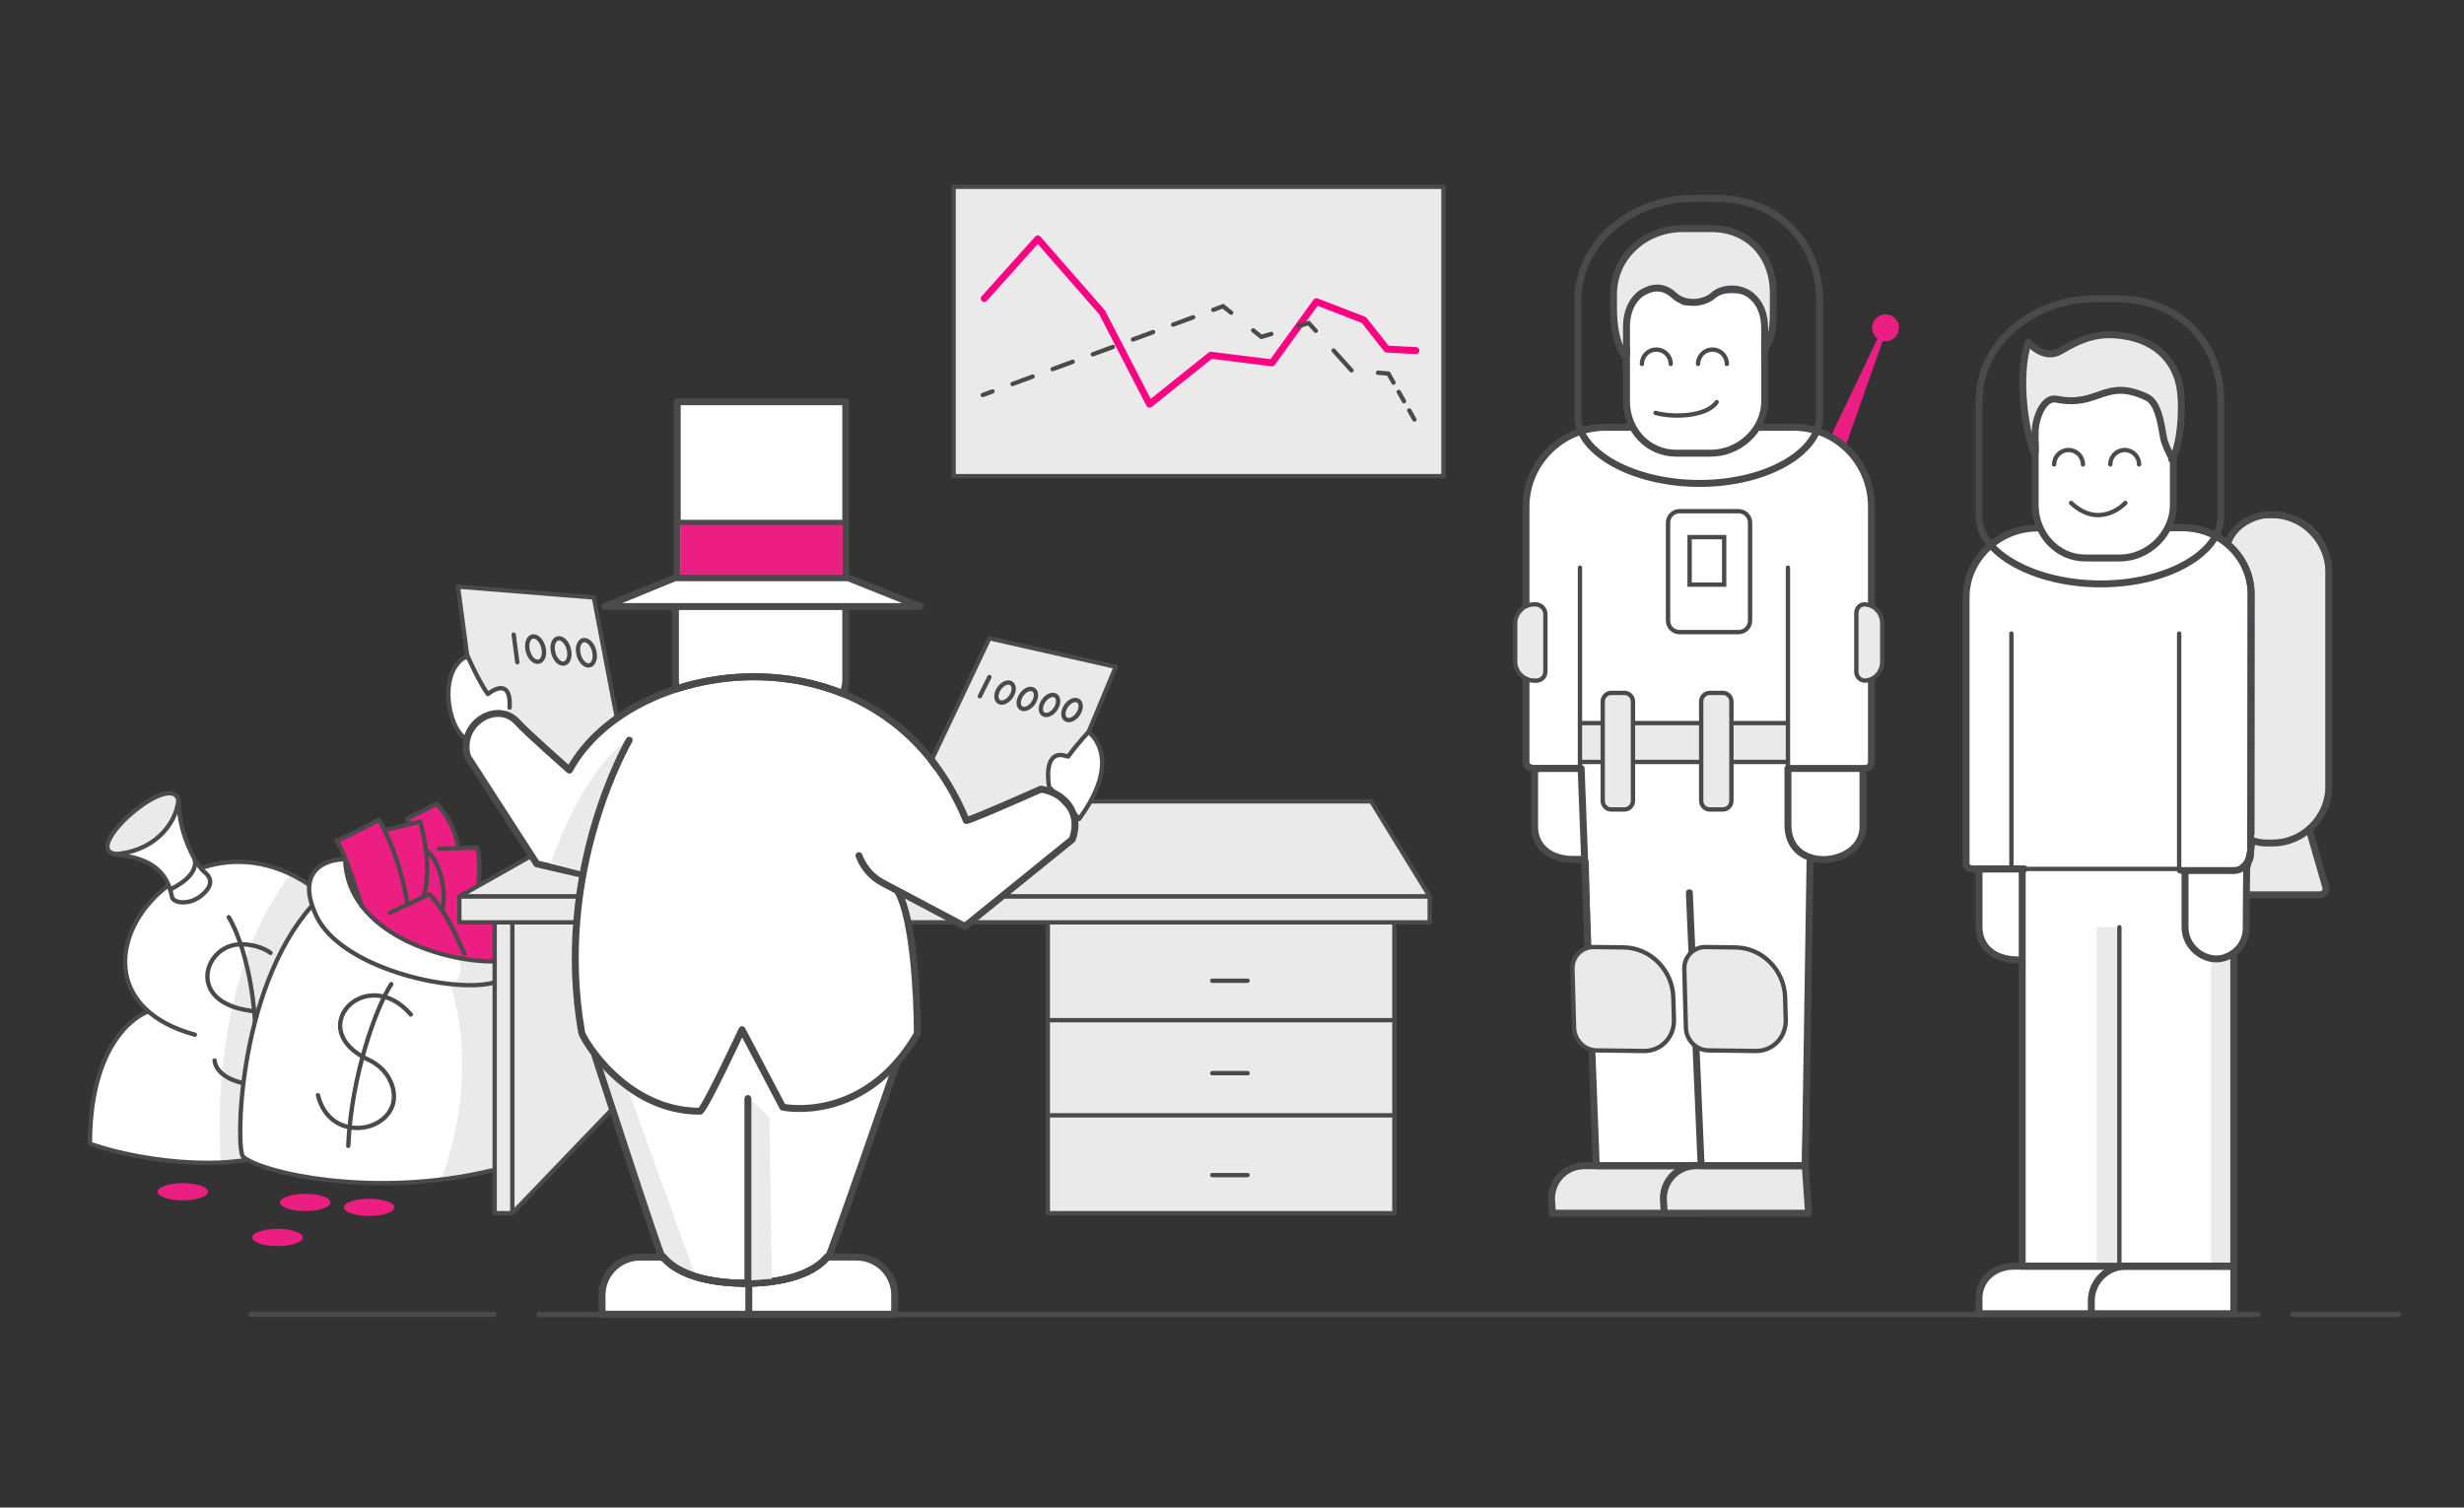 <?xml version="1.0" encoding="utf-8"?>
<!-- Generator: Adobe Illustrator 15.1.0, SVG Export Plug-In . SVG Version: 6.00 Build 0)  -->
<!DOCTYPE svg PUBLIC "-//W3C//DTD SVG 1.1//EN" "http://www.w3.org/Graphics/SVG/1.1/DTD/svg11.dtd">
<svg version="1.1" xmlns="http://www.w3.org/2000/svg" xmlns:xlink="http://www.w3.org/1999/xlink" x="0px" y="0px" width="1422px"
	 height="870px" viewBox="0 0 1422 870" enable-background="new 0 0 1422 870" xml:space="preserve">
<rect x="0" y="0" width="1422" height="870" fill="#333333" stroke="none"/>
<g id="ground">
	<g>
		
			<line fill="none" stroke="#4A4A4A" stroke-width="3" stroke-linecap="round" stroke-linejoin="round" stroke-miterlimit="10" x1="311.141" y1="758.641" x2="1303.141" y2="758.641"/>
		
			<line fill="none" stroke="#4A4A4A" stroke-width="3" stroke-linecap="round" stroke-linejoin="round" stroke-miterlimit="10" x1="1323.141" y1="758.641" x2="1384.141" y2="758.641"/>
		
			<line fill="none" stroke="#4A4A4A" stroke-width="3" stroke-linecap="round" stroke-linejoin="round" stroke-miterlimit="10" x1="145" y1="758.5" x2="285" y2="758.5"/>
	</g>
</g>
<g id="money">
	<g>
		<g>
			<path fill="#FFFFFF" d="M85.487,583.604c-48.05-42.208,44.293-136.763,115.495-52.265L166.88,660.776
				c-26.028,17.037-84.214,10.173-114.975-0.71C51.906,613.119,67.651,594.163,85.487,583.604z"/>
			<path fill="#EBEAEA" d="M127.333,670c-2.667-37.333,1-114.666,40.333-165.333c8.333,4.333,15,10,15,10
				c-18.333,30-34,75.666-34.667,154C138,670.667,127.333,670,127.333,670z"/>
			
				<path fill="none" stroke="#4B4A4B" stroke-width="2.5" stroke-linecap="round" stroke-linejoin="round" stroke-miterlimit="10" d="
				M166.88,660.776c-26.028,17.037-84.214,10.173-114.975-0.71c0-64.835,33.128-76.194,33.128-76.194"/>
			
				<path fill="none" stroke="#4B4A4B" stroke-width="2.5" stroke-linecap="round" stroke-linejoin="round" stroke-miterlimit="10" d="
				M112.484,597.122c-99.98-27.413,7.829-161.518,88.499-65.783"/>
			<g>
				<path fill="#EBEAEA" d="M101.863,459.434c3.065,3.938-1.033,15.727-11.713,24.685c-10.681,8.952-23.896,11.683-26.96,7.747
					c-3.066-3.94,3.103-14.392,13.784-23.349C87.654,459.563,98.797,455.496,101.863,459.434z"/>
				<path fill="#FFFFFF" d="M115.8,517.14c-6.63,5.2-15.62,4.261-16.57,0.471c-0.33-1.87-0.77-3.601-1.32-5.2
					c-4.99-14.55-18.68-18.13-32.75-19.41c22.24-0.95,36.44-16.09,37.86-31.7c0,15.82,6.29,30.21,11.32,37.61
					c1.44,2.12,2.77,3.66,3.82,4.5C122.89,507.2,122.42,511.94,115.8,517.14z"/>
				
					<path fill="none" stroke="#4B4A4B" stroke-width="2.5" stroke-linecap="round" stroke-linejoin="round" stroke-miterlimit="10" d="
					M103.078,462.064c-3.907-18.281-56.26,27.506-36.738,30.703"/>
				
					<path fill="none" stroke="#4B4A4B" stroke-width="2.5" stroke-linecap="round" stroke-linejoin="round" stroke-miterlimit="10" d="
					M115.8,517.14c-6.63,5.2-15.62,4.261-16.57,0.471c-0.33-1.87-0.77-3.601-1.32-5.2c-4.99-14.55-18.68-18.13-32.75-19.41
					c22.24-0.95,36.44-16.09,37.86-31.7c0,15.82,6.29,30.21,11.32,37.61c1.44,2.12,2.77,3.66,3.82,4.5
					C122.89,507.2,122.42,511.94,115.8,517.14z"/>
			</g>
			
				<path fill="none" stroke="#4B4A4B" stroke-width="2.5" stroke-linecap="round" stroke-linejoin="round" stroke-miterlimit="10" d="
				M112.095,495.266c0,0,4.604,9.018-13.894,18.034"/>
			
				<path fill="none" stroke="#4B4A4B" stroke-width="2.5" stroke-linecap="round" stroke-linejoin="round" stroke-miterlimit="10" d="
				M132.006,529.329c0,0,20.232,30.522,14.908,101.512"/>
			
				<path fill="none" stroke="#4B4A4B" stroke-width="2.5" stroke-linecap="round" stroke-linejoin="round" stroke-miterlimit="10" d="
				M156.143,549.914c-4.052-3.079-11.357-5.346-18.442-4.905c-20.008,1.244-30.187,33.3,6.728,38.269
				c31.489,4.239,23.3,38.844,4.614,41.884c-10.661,1.737-24.519-4.486-25.202-13.131"/>
		</g>
		<g>
			<path fill="#FFFFFF" d="M180.185,522.705c-7.061-21.127,8.219-26.842,19.003-26.842c1.17,43.352,58.652,59.406,85.369,58.919
				l-0.713,120.684c-67.794,16.329-132.544,1.532-143.525-7.879c-3.261-2.284-3.715-58.916,16.642-107.05
				C166.737,537.42,179.169,523.208,180.185,522.705z"/>
			<path fill="#EBEAEA" d="M254.333,681.333c0,0,24-56.666,5.333-113.666c8.333-2.334,6.667-12.334,4-14.667
				c15,3.333,25.667,1.667,25.667,1.667l0.667,119C278.333,678.667,254.333,681.333,254.333,681.333z"/>
			<path fill="#EC1E81" d="M285,532.33v21.87c-11.99,1.31-53.45-2.04-76.45-30.67c-3.92-14.12-14.37-38.82-14.37-38.82
				c12.02-5.229,24.31-10.92,24.31-10.92c1.31,2.09,3.66,5.27,3.66,5.27c3.92-1.31,14.64-3.13,14.64-3.13
				c-1.56-3.38-1.57-3.39-1.57-3.39c7.58-3.66,16.73-8.62,16.73-8.62c6.02,5.75,10.55,13.83,12.82,25.36
				c7.06,1.83,10.06-0.521,10.06-0.521c1.04,8.63,1.17,18.82,1.17,18.82v2.36l-11.11,7.579L264.7,531.9L285,532.33z"/>
			
				<path fill="none" stroke="#4B4A4B" stroke-width="2.5" stroke-linecap="round" stroke-linejoin="round" stroke-miterlimit="10" d="
				M179.917,522.838c-43.342,49.048-43.79,141.813-39.598,144.749c10.981,9.411,75.731,24.208,143.525,7.879"/>
			
				<path fill="none" stroke="#4B4A4B" stroke-width="2.5" stroke-linecap="round" stroke-linejoin="round" stroke-miterlimit="10" d="
				M284.557,567.205c-24.423,6.106-88.07-8.711-102.032-38.688c-12.068-25.911,4.949-32.653,16.663-32.653
				c1.17,43.352,58.652,59.406,85.369,58.919"/>
			
				<path fill="none" stroke="#4B4A4B" stroke-width="2.5" stroke-linecap="round" stroke-linejoin="round" stroke-miterlimit="10" d="
				M208.681,522.838c0,0-8.764-29.463-14.443-37.625c9.94-4.259,24.493-12.069,24.493-12.069
				c7.454,12.779,14.395,33.231,16.327,48.94"/>
			
				<path fill="none" stroke="#4B4A4B" stroke-width="2.5" stroke-linecap="round" stroke-linejoin="round" stroke-miterlimit="10" d="
				M225.118,526.742l22.718-10.648c8.519,8.518,14.909,22.362,20.232,34.429"/>
			
				<path fill="none" stroke="#4B4A4B" stroke-width="2.5" stroke-linecap="round" stroke-linejoin="round" stroke-miterlimit="10" d="
				M222.151,479.056l20.359-4.848c3.196,11.715,6.021,28.244,2.115,43.156"/>
			
				<path fill="none" stroke="#4B4A4B" stroke-width="2.5" stroke-linecap="round" stroke-linejoin="round" stroke-miterlimit="10" d="
				M246.593,491.375c7.157,5.25,11.268,22.939,8.782,32.875"/>
			
				<path fill="none" stroke="#4B4A4B" stroke-width="2.5" stroke-linecap="round" stroke-linejoin="round" stroke-miterlimit="10" d="
				M253.16,489.825l22.361-0.707c2.229,8.872,0.479,20.82,0.479,20.82"/>
			
				<path fill="none" stroke="#4B4A4B" stroke-width="2.5" stroke-linecap="round" stroke-linejoin="round" stroke-miterlimit="10" d="
				M264.518,489.118c-1.81-8.93-4.518-15.975-12.423-25.201l-17.038,8.513l1.406,2.57"/>
			
				<path fill="none" stroke="#4B4A4B" stroke-width="2.5" stroke-linecap="round" stroke-linejoin="round" stroke-miterlimit="10" d="
				M237.075,585.47c-25.627-29.83-62.736,8.42-24.087,26.284c7.366,3.406,12.726,10.03,14.091,17.85
				c4.003,22.918-36.131,32.532-43.598,2.419"/>
			
				<path fill="none" stroke="#4B4A4B" stroke-width="2.5" stroke-linecap="round" stroke-linejoin="round" stroke-miterlimit="10" d="
				M225.829,567.915c-8.519,12.781-23.072,52.533-24.846,93.353"/>
		</g>
		<ellipse fill="#EC1E81" cx="213.05" cy="696.763" rx="14.553" ry="4.97"/>
		<ellipse fill="#EC1E81" cx="160.163" cy="714.155" rx="14.553" ry="4.97"/>
		<ellipse fill="#EC1E81" cx="176.136" cy="693.922" rx="14.553" ry="4.97"/>
		<ellipse fill="#EC1E81" cx="105.5" cy="687.766" rx="14.552" ry="4.97"/>
	</g>
</g>
<g id="table">
	<g>
		
			<rect x="604.697" y="525.992" fill="#EBEAEA" stroke="#4A4A4A" stroke-width="2.5" stroke-linecap="round" stroke-linejoin="round" stroke-miterlimit="10" width="200.002" height="174.119"/>
		<g>
			
				<polygon fill="#EBEAEA" stroke="#4A4A4A" stroke-width="2.5" stroke-linecap="round" stroke-linejoin="round" stroke-miterlimit="10" points="
				295.672,700.111 370.969,621.679 370.969,479.717 295.672,525.992 			"/>
			
				<rect x="285.477" y="525.992" fill="#EBEAEA" stroke="#4A4A4A" stroke-width="2.5" stroke-linecap="round" stroke-linejoin="round" stroke-miterlimit="10" width="10.195" height="174.119"/>
		</g>
		<g>
			
				<polygon fill="#EBEAEA" stroke="#4A4A4A" stroke-width="2.5" stroke-linecap="round" stroke-linejoin="round" stroke-miterlimit="10" points="
				825.091,517.364 791.365,462.463 362.341,462.463 265.085,517.364 			"/>
			
				<rect x="265.085" y="517.364" fill="#EBEAEA" stroke="#4A4A4A" stroke-width="2.5" stroke-linecap="round" stroke-linejoin="round" stroke-miterlimit="10" width="560.006" height="14.903"/>
		</g>
		
			<line fill="#EBEAEA" stroke="#4A4A4A" stroke-width="2.5" stroke-linecap="round" stroke-miterlimit="10" x1="606.265" y1="588.737" x2="803.13" y2="588.737"/>
		
			<line fill="#EBEAEA" stroke="#4A4A4A" stroke-width="2.5" stroke-linecap="round" stroke-miterlimit="10" x1="606.265" y1="643.64" x2="803.13" y2="643.64"/>
		
			<line fill="#EBEAEA" stroke="#4A4A4A" stroke-width="2.5" stroke-linecap="round" stroke-miterlimit="10" x1="699.599" y1="565.991" x2="719.992" y2="565.991"/>
		
			<line fill="#EBEAEA" stroke="#4A4A4A" stroke-width="2.5" stroke-linecap="round" stroke-miterlimit="10" x1="699.599" y1="619.326" x2="719.992" y2="619.326"/>
		
			<line fill="#EBEAEA" stroke="#4A4A4A" stroke-width="2.5" stroke-linecap="round" stroke-miterlimit="10" x1="699.599" y1="678.15" x2="719.992" y2="678.15"/>
	</g>
</g>
<g id="graphic">
	<g>
		<defs>
			<rect id="SVGID_1_" x="337" y="10" width="651" height="411"/>
		</defs>
		<clipPath id="SVGID_2_">
			<use xlink:href="#SVGID_1_"  overflow="visible"/>
		</clipPath>
	</g>
	<g>
		
			<rect x="550.335" y="107.81" fill="#EBEAEA" stroke="#4A4A4A" stroke-width="2.5" stroke-miterlimit="10" width="282.712" height="166.977"/>
		
			<polyline fill="none" stroke="#FF0083" stroke-width="4" stroke-linecap="round" stroke-linejoin="round" stroke-miterlimit="10" points="
			568.006,172.303 598.927,137.848 636.033,180.255 663.42,233.262 698.76,204.992 734.099,209.41 759.719,174.07 787.106,184.672 
			800.359,201.458 817.146,202.341 		"/>
		<g>
			<g>
				
					<line fill="none" stroke="#4A4A4A" stroke-width="2.5" stroke-linecap="round" stroke-miterlimit="10" x1="567.123" y1="227.962" x2="572.751" y2="225.883"/>
				
					<line fill="none" stroke="#4A4A4A" stroke-width="2.5" stroke-linecap="round" stroke-miterlimit="10" stroke-dasharray="12.352,12.352" x1="584.337" y1="221.603" x2="694.407" y2="180.94"/>
				<polyline fill="none" stroke="#4A4A4A" stroke-width="2.5" stroke-linecap="round" stroke-miterlimit="10" points="700.2,178.8 
					705.828,176.721 710.513,180.47 				"/>
				<polyline fill="none" stroke="#4A4A4A" stroke-width="2.5" stroke-linecap="round" stroke-miterlimit="10" points="
					723.229,190.642 727.913,194.391 733.675,192.718 				"/>
				<polyline fill="none" stroke="#4A4A4A" stroke-width="2.5" stroke-linecap="round" stroke-miterlimit="10" points="
					749.539,188.111 755.301,186.438 759.322,190.891 				"/>
				
					<polyline fill="none" stroke="#4A4A4A" stroke-width="2.5" stroke-linecap="round" stroke-miterlimit="10" stroke-dasharray="15.394,15.394" points="
					769.642,202.315 780.04,213.827 787.593,214.456 				"/>
				<polyline fill="none" stroke="#4A4A4A" stroke-width="2.5" stroke-linecap="round" stroke-miterlimit="10" points="
					795.263,215.095 801.242,215.593 804.2,220.813 				"/>
				
					<line fill="none" stroke="#4A4A4A" stroke-width="2.5" stroke-linecap="round" stroke-miterlimit="10" stroke-dasharray="6.154,6.154" x1="807.234" y1="226.168" x2="811.785" y2="234.2"/>
				
					<line fill="none" stroke="#4A4A4A" stroke-width="2.5" stroke-linecap="round" stroke-miterlimit="10" x1="813.302" y1="236.877" x2="816.26" y2="242.098"/>
			</g>
		</g>
	</g>
</g>
<g id="banker">
	<g>
		<path fill="#FFFFFF" d="M628.227,422.46l15.687-37.646l-72.943-16.472l-33.379,70.371c-14.339-18.197-32.081-30.73-51.17-38.433
			c1.083-2.588,1.678-5.426,1.678-8.408v-41.835h42.872l-41.836-16.738h-1.036V231.87h-97.256v99.938
			c-0.155,0.486-0.296,0.988-0.423,1.491h-0.627l-40.786,16.738h40.786v41.835c0,1.961,0.25,3.843,0.737,5.647
			c-12.674,4.078-24.394,9.835-34.494,16.973l-13.304-69.68l-78.432-6.274l5.113,40.189c-16.8,8.157-11.308,41.427-0.408,47.655
			l0.581-0.408c-0.863,3.216-0.894,6.809,0.204,10.604l40,61.962l26.15,6.01l0.798-1.584c-5.033,26.526-7.104,58.351-1.064,92.832
			c0,0.799,2.775,6.227,8.124,13.082l-0.548-0.017l39.499,116.613H369.4c-12.126,0-21.961,9.82-21.961,21.961v10.981h168.896
			v-10.981c0-12.141-9.834-21.961-21.96-21.961h-17.02l39.593-110.166l-1.287-0.046c4.784-5.115,9.428-11.281,13.741-18.685
			c0-21.961-2.353-65.883-10.98-81.569l-8.206-4.643c0.049-0.125,0.081-0.251,0.126-0.376l46.511,24.626l61.961-50.196
			c2.354-6.367,1.977-12.17-0.346-16.909c1.477,1.756,2.936,3.514,4.269,5.144C642.344,445.99,636.853,429.521,628.227,422.46z
			 M538.044,439.293c0.643,0.831,1.317,1.787,2.007,2.839L538.044,439.293z"/>
		<path fill="#EBEAEA" d="M536.2,440.502l36.079-72.681l71.635,17.777l-15.687,38.693l-12.549,12.027
			c-9.936-5.23-12.026,7.842-10.457,16.731c-8.89,3.136-47.06,21.438-47.06,21.438S545.088,443.639,536.2,440.502z"/>
		<path fill="#EBEAEA" d="M270.05,380.892l-5.227-42.354c19.345,2.093,77.909,5.75,77.909,5.75l13.595,69.546l-29.281,31.373
			l-35.034-33.987c0,0,4.708-13.595-2.09-14.118c-4.185,0-8.365,4.182-8.365,4.182C274.235,390.304,270.05,380.892,270.05,380.892z"
			/>
		<path fill="none" stroke="#4A4A4A" stroke-width="4" stroke-linecap="round" stroke-linejoin="round" stroke-miterlimit="10" d="
			M488.098,338.538v53.334c0,2.981-0.595,5.82-1.678,8.408c-31.264-12.626-66.166-12.33-95.891-2.76
			c-0.487-1.804-0.737-3.687-0.737-5.647v-53.334c0-12.141,9.833-21.961,21.96-21.961h54.385
			C478.264,316.577,488.098,326.397,488.098,338.538z"/>
		
			<polygon fill="#FFFFFF" stroke="#4A4A4A" stroke-width="4" stroke-linecap="round" stroke-linejoin="round" stroke-miterlimit="10" points="
			349.01,350.035 530.973,350.035 489.142,333.302 389.795,333.302 		"/>
		
			<rect x="390.84" y="231.864" fill="#FFFFFF" stroke="#4A4A4A" stroke-width="4" stroke-linecap="round" stroke-linejoin="round" stroke-miterlimit="10" width="97.256" height="101.438"/>
		<rect x="392.667" y="301.938" fill="#EC1E81" width="93.604" height="29.563"/>
		<path fill="none" stroke="#4B4A4B" stroke-width="4" stroke-linecap="round" stroke-linejoin="round" stroke-miterlimit="10" d="
			M335.934,504.556l-26.144-6.016l-40-61.962c-5.491-18.824,17.254-32.941,29.02-19.608c4.784,5.423,29.804,27.453,29.804,27.453
			c36.516-67.19,181.8-86.01,229.022,29.019c0,0-2.964,2.351,43.138-18.038c14.118,2.353,23.53,14.117,18.039,29.019l-61.961,50.196
			l-47.377-25.082c-6.385-3.379-11.253-8.981-13.759-15.757"/>
		
			<path fill="none" stroke="#4A4A4A" stroke-width="2.5" stroke-linecap="round" stroke-linejoin="round" stroke-miterlimit="10" d="
			M605.48,454.266c0,0-3.921-20.041,7.843-18.472c3.138,0.784,3.138,0.784,3.138,0.784c6.275-8.626,11.765-14.118,11.765-14.118
			c8.626,7.061,14.117,23.53-5.49,50.196C615.677,464.029,605.48,454.266,605.48,454.266z"/>
		
			<path fill="none" stroke="#4A4A4A" stroke-width="2.5" stroke-linecap="round" stroke-linejoin="round" stroke-miterlimit="10" d="
			M269.005,426.382c-10.979-6.275-16.471-40,0.785-47.843c7.843,17.254,11.766,21.96,11.766,21.96
			c6.272-4.706,13.332-6.274,12.548,7.844"/>
		<path fill="#EBEAEA" d="M317.625,498.375c8.375-23.5,24.5-57.5,44.125-71c-16.333,32.666-21.583,53.292-24.917,75.959
			L317.625,498.375z"/>
		
			<polyline fill="none" stroke="#4A4A4A" stroke-width="2.5" stroke-linecap="round" stroke-linejoin="round" stroke-miterlimit="10" points="
			356.067,414.617 342.732,344.813 264.3,338.538 269.791,379.676 		"/>
		
			<polyline fill="none" stroke="#4A4A4A" stroke-width="2.5" stroke-linecap="round" stroke-linejoin="round" stroke-miterlimit="10" points="
			628.227,422.46 643.914,384.814 570.97,368.342 537.245,439.455 		"/>
		<g>
			
				<line fill="none" stroke="#4A4A4A" stroke-width="2.5" stroke-linecap="round" stroke-linejoin="round" stroke-miterlimit="10" x1="296.458" y1="366.25" x2="298.55" y2="382.2"/>
			
				<path fill="none" stroke="#4A4A4A" stroke-width="2.5" stroke-linecap="round" stroke-linejoin="round" stroke-miterlimit="10" d="
				M313.811,374.617c-0.649-4.043-3.285-7.319-5.882-7.319c-2.598,0-4.18,3.276-3.53,7.319c0.649,4.043,3.285,7.319,5.882,7.319
				C312.879,381.937,314.459,378.66,313.811,374.617z"/>
			
				<path fill="none" stroke="#4A4A4A" stroke-width="2.5" stroke-linecap="round" stroke-linejoin="round" stroke-miterlimit="10" d="
				M328.483,375.664c-0.65-4.043-3.283-7.322-5.882-7.322c-2.599,0-4.179,3.279-3.531,7.322c0.65,4.042,3.286,7.32,5.883,7.32
				C327.553,382.984,329.133,379.706,328.483,375.664z"/>
			
				<path fill="none" stroke="#4A4A4A" stroke-width="2.5" stroke-linecap="round" stroke-linejoin="round" stroke-miterlimit="10" d="
				M343.124,376.709c-0.648-4.044-3.284-7.32-5.882-7.32c-2.597,0-4.179,3.276-3.529,7.32c0.648,4.042,3.284,7.319,5.882,7.319
				C342.192,384.029,343.774,380.751,343.124,376.709z"/>
		</g>
		<path fill="#EBEAEA" d="M344.667,611.334l17.333,16l39.333,109c0,0-16.436-4.103-19.385-11.385S344.667,611.334,344.667,611.334z"
			/>
		<g>
			
				<line fill="none" stroke="#4A4A4A" stroke-width="2.5" stroke-linecap="round" stroke-linejoin="round" stroke-miterlimit="10" x1="570.994" y1="390.726" x2="565.48" y2="401.807"/>
			
				<path fill="none" stroke="#4A4A4A" stroke-width="2.5" stroke-linecap="round" stroke-linejoin="round" stroke-miterlimit="10" d="
				M597.236,404.046c1.353-3.179,0.504-6.063-1.896-6.445c-2.4-0.38-5.444,1.891-6.795,5.07c-1.354,3.179-0.506,6.064,1.894,6.445
				C592.839,409.495,595.882,407.227,597.236,404.046z"/>
			
				<path fill="none" stroke="#4A4A4A" stroke-width="2.5" stroke-linecap="round" stroke-linejoin="round" stroke-miterlimit="10" d="
				M584.368,400.355c1.353-3.178,0.503-6.063-1.896-6.444c-2.4-0.378-5.444,1.889-6.795,5.07c-1.354,3.178-0.506,6.063,1.893,6.444
				C579.971,405.804,583.014,403.536,584.368,400.355z"/>
			
				<path fill="none" stroke="#4A4A4A" stroke-width="2.5" stroke-linecap="round" stroke-linejoin="round" stroke-miterlimit="10" d="
				M610.02,407.52c1.353-3.181,0.505-6.065-1.896-6.446c-2.4-0.379-5.443,1.89-6.797,5.07c-1.354,3.179-0.506,6.063,1.897,6.443
				C605.622,412.967,608.667,410.699,610.02,407.52z"/>
			
				<path fill="none" stroke="#4A4A4A" stroke-width="2.5" stroke-linecap="round" stroke-linejoin="round" stroke-miterlimit="10" d="
				M623.036,410.458c1.354-3.179,0.505-6.065-1.894-6.445c-2.401-0.379-5.444,1.888-6.797,5.068
				c-1.355,3.18-0.505,6.064,1.895,6.445C618.64,415.906,621.685,413.637,623.036,410.458z"/>
		</g>
		<path fill="none" stroke="#4A4A4A" stroke-width="4" stroke-linecap="round" stroke-linejoin="round" stroke-miterlimit="10" d="
			M516.334,747.438v10.981H347.438v-10.981c0-12.141,9.835-21.961,21.961-21.961h13.349c2.573,2.887,12.438,14.729,46.981,15.138
			c0.219,0.017,0.44,0,0.658,0c0.424,0,0.833,0,1.24-0.017c33.537-0.688,43.186-12.267,45.726-15.121h17.02
			C506.5,725.477,516.334,735.297,516.334,747.438z"/>
		<path fill="none" stroke="#4B4A4B" stroke-width="4" stroke-linecap="round" stroke-linejoin="round" stroke-miterlimit="10" d="
			M517.376,614.099c0,0-38.693,112.418-39.217,110.851c-0.523-1.568-6.798,15.688-49.674,15.688"/>
		
			<line fill="none" stroke="#4B4A4B" stroke-width="4" stroke-linecap="round" stroke-linejoin="round" stroke-miterlimit="10" x1="432.145" y1="757.89" x2="432.145" y2="726.517"/>
		<path fill="none" stroke="#4B4A4B" stroke-width="4" stroke-linecap="round" stroke-linejoin="round" stroke-miterlimit="10" d="
			M431.628,740.598v0.033c-0.423,0-0.83,0-1.24-0.017c-0.218,0-0.439,0.017-0.658,0c-34.542-0.409-44.408-12.251-46.981-15.138"/>
		<path fill="none" stroke="#4B4A4B" stroke-width="4" stroke-linecap="round" stroke-linejoin="round" stroke-miterlimit="10" d="
			M428.49,740.631c0.423,0,0.832,0,1.24-0.017c0.219,0.017,0.44,0,0.658,0c0.424,0,0.833,0,1.24-0.017
			c33.537-0.688,43.186-12.267,45.726-15.121"/>
		
			<path fill="#F5EB43" stroke="#4B4A4B" stroke-width="4" stroke-linecap="round" stroke-linejoin="round" stroke-miterlimit="10" d="
			M382.749,725.477c-0.486-0.565-0.723-0.785-0.8-0.533C381.446,726.432,382.749,725.477,382.749,725.477z"/>
		
			<path fill="#F5EB43" stroke="#4B4A4B" stroke-width="4" stroke-linecap="round" stroke-linejoin="round" stroke-miterlimit="10" d="
			M540.052,442.132l-2.007-2.839C538.688,440.124,539.361,441.08,540.052,442.132z"/>
		
			<path fill="none" stroke="#4A5999" stroke-width="2.5" stroke-linecap="round" stroke-linejoin="round" stroke-miterlimit="10" d="
			M538.044,439.293"/>
		<path fill="#EBEAEA" stroke="#4A5999" stroke-miterlimit="10" d="M428.481,633.443"/>
		
			<line fill="none" stroke="#4A4A4A" stroke-width="3" stroke-linecap="round" stroke-linejoin="round" stroke-miterlimit="10" x1="391" y1="301.5" x2="486" y2="301.5"/>
		<polygon fill="#EBEAEA" points="432,633.5 444,645 445.5,738 431.5,739 		"/>
		<path fill="none" stroke="#4A4A4A" stroke-width="4" stroke-linecap="round" stroke-linejoin="round" stroke-miterlimit="10" d="
			M343.256,608.868c0,0,38.168,117.648,38.692,116.081c0.524-1.568,6.798,15.688,49.675,15.688V633.968"/>
		<path fill="none" stroke="#4B4A4B" stroke-width="4" stroke-linecap="round" stroke-linejoin="round" stroke-miterlimit="10" d="
			M363.125,427.167c0,0-43.923,74.51-27.451,168.63c0,2.351,24.313,45.488,68.235,45.488c2.353,0,24.314-47.06,24.314-47.06
			l23.53,44.709c0,0,47.059,10.194,77.647-42.355c0-21.961-2.353-65.883-10.98-81.569"/>
	</g>
	<path fill="none" stroke="#4A4A4A" stroke-width="2.5" stroke-linecap="round" stroke-linejoin="round" stroke-miterlimit="10" d="
		M321.667,501"/>
</g>
<g id="vet">
	<g>
		<g>
			<path fill="#FFFFFF" stroke="#4A4A4A" stroke-miterlimit="10" d="M1076.298,471.25v-26.54c0,0,0.317,0,0.158,0
				c0.169,0-0.158,0.349-0.158,0.336v-0.482c2.49-0.075,0.448-0.103,0.632-0.197c2.531-1.31,4.352-3.789,4.352-6.864v-46.285
				c2.492-2.354,4.983-5.071,4.983-11.209v-21.72c0-3.538-4.983-8.725-4.983-7.725l-0.781-59.328
				c0-22.355-15.381-34.532-26.105-40.305c-5.35-2.879-11.25-4.341-17.325-4.32l-115.992,0.399
				c-24.243,0-40.666,29.861-40.666,44.225c0,0,0.32,58.296,0.247,58.327c-2.533,1.063-6.233,5.716-6.233,9.876v20.569
				c0,4.16,1.138,7.617,4.986,10.953v46.541c0,3.075,3.217,5.555,5.749,6.864c1.059,0.548,2.003,0.724,3.268,0.724
				c-1.265,0-1.541-0.02-4.034-0.564v30.271c0,11.991,9.703,20.649,22.228,22.063l0.203,0.104v0.053l-0.307-0.156
				c0.777,0.089,1.392,0.153,2.188,0.183h7.651l4.246,175.543c0,0-27.228-4.71-25.474,27.72h148.601l-3.396-26.322l4.245-178.323
				C1060.25,499,1076.298,490.415,1076.298,471.25z M890.053,345.415 M908.049,490.705"/>
		</g>
		<g>
			<g>
				<g>
					<g>
						<polygon fill="#EC1E81" points="1083.82,194.865 1056.5,251.983 1064.974,257.832 1086.705,196.211 						"/>
					</g>
					<g>
						<circle fill="#EC1E81" cx="1088.151" cy="189.189" r="7.771"/>
					</g>
				</g>
			</g>
			<g>
				
					<path fill="none" stroke="#4A4A4A" stroke-width="4" stroke-linecap="round" stroke-linejoin="round" stroke-miterlimit="10" d="
					M1075.152,443.463l-0.002,33.634c-0.004,23.02-43.311,27.771-43.306-0.969c0-12.736,0.002-32.663,0.002-32.663
					c16.892,0,27.28,0,44.099,0c2.677,0,4.087-1.224,4.087-3.898V392.5"/>
				
					<path fill="none" stroke="#4A4A4A" stroke-width="4" stroke-linecap="round" stroke-linejoin="round" stroke-miterlimit="10" d="
					M1014.466,246.586h20.54c25.181,0,45.026,20.602,45.026,45.783v57.64"/>
				<path fill="#EBEAEA" stroke="#4A4A4A" stroke-width="2.5" stroke-miterlimit="10" d="M1076.287,392.792h-0.556
					c6.126,0,10.533-4.964,10.533-11.085V359.85c0-6.124-4.52-11.086-10.64-11.086h0.439c-2.868,0-4.753,2.325-4.753,5.193V387.6
					C1071.312,390.466,1073.419,392.792,1076.287,392.792z"/>
			</g>
			<g>
				
					<path fill="none" stroke="#4A4A4A" stroke-width="4" stroke-linecap="round" stroke-linejoin="round" stroke-miterlimit="10" d="
					M910.112,443.465h-24.472v33.632c0,10.677,8.1,18.854,22.119,18.854H914"/>
				
					<path fill="none" stroke="#4A4A4A" stroke-width="4" stroke-linecap="round" stroke-linejoin="round" stroke-miterlimit="10" d="
					M880.658,350.009v-57.64c0-25.181,20.734-45.783,45.915-45.783h19.223"/>
				<path fill="#EBEAEA" stroke="#4A4A4A" stroke-width="2.5" stroke-miterlimit="10" d="M886.68,392.792h-1.168
					c-6.122,0-11.087-4.964-11.087-11.085v-21.861c0-6.119,4.964-11.082,11.084-11.082h0.585c3.179,0,5.778,2.6,5.778,5.777V387.6
					C891.872,390.466,889.547,392.792,886.68,392.792z"/>
				
					<path fill="none" stroke="#4A4A4A" stroke-width="4" stroke-linecap="round" stroke-linejoin="round" stroke-miterlimit="10" d="
					M910.713,443.465h-25.081c-2.674,0-4.974-1.224-4.974-3.898v-47.129"/>
			</g>
			<g>
				
					<path fill="#EBEAEA" stroke="#4A4A4A" stroke-width="4" stroke-linecap="round" stroke-linejoin="round" stroke-miterlimit="10" d="
					M895.954,700.155h85.641l-1.894-27.413h-65.242c-11.218,0-19.762,9.181-18.99,20.399L895.954,700.155z"/>
				
					<polyline fill="none" stroke="#4A4A4A" stroke-width="4" stroke-linecap="round" stroke-linejoin="round" stroke-miterlimit="10" points="
					912.5,443.465 921.213,672.742 979.024,672.742 				"/>
				<path fill="#EBEAEA" stroke="#4A4A4A" stroke-width="2.5" stroke-miterlimit="10" d="M948.731,606.528l-27.369-0.345
					c-6.955-0.088-12.753-5.933-12.945-13.053l-0.923-33.864c-0.195-7.118,5.288-12.819,12.242-12.734l17.354,0.219
					c15.365,0.194,28.168,13.1,28.597,28.831l0.353,12.945C966.313,598.592,958.563,606.652,948.731,606.528z"/>
			</g>
			<g>
				
					<path fill="#EBEAEA" stroke="#4A4A4A" stroke-width="4" stroke-linecap="round" stroke-linejoin="round" stroke-miterlimit="10" d="
					M960.489,700.155h83.239l-1.895-27.413h-62.839c-11.218,0-19.764,9.181-18.989,20.399L960.489,700.155z"/>
				
					<polyline fill="none" stroke="#4A4A4A" stroke-width="4" stroke-linecap="round" stroke-linejoin="round" stroke-miterlimit="10" points="
					1044.579,497.36 1041.858,672.742 981.742,672.742 974.948,515.19 				"/>
				<path fill="#EBEAEA" stroke="#4A4A4A" stroke-width="2.5" stroke-miterlimit="10" d="M1013.267,606.528l-27.368-0.345
					c-6.955-0.088-12.752-5.933-12.946-13.053l-0.925-33.864c-0.192-7.118,5.291-12.819,12.246-12.734l17.353,0.219
					c15.366,0.194,28.169,13.1,28.598,28.831l0.353,12.945C1030.849,598.592,1023.102,606.652,1013.267,606.528z"/>
			</g>
			<g>
				<rect x="911" y="418" fill="#EBEAEA" width="120" height="22"/>
				
					<line fill="none" stroke="#4A4A4A" stroke-width="2.5" stroke-linecap="round" stroke-miterlimit="10" x1="911.81" y1="441.315" x2="911.81" y2="327.582"/>
				
					<line fill="none" stroke="#4A4A4A" stroke-width="2.5" stroke-linecap="round" stroke-miterlimit="10" x1="1031.845" y1="327.582" x2="1031.845" y2="443.465"/>
				
					<line fill="none" stroke="#4A4A4A" stroke-width="2.5" stroke-miterlimit="10" x1="911.81" y1="417.298" x2="931.746" y2="417.298"/>
				
					<line fill="none" stroke="#4A4A4A" stroke-width="2.5" stroke-miterlimit="10" x1="931.746" y1="439.724" x2="911.81" y2="439.724"/>
				
					<line fill="none" stroke="#4A4A4A" stroke-width="2.5" stroke-miterlimit="10" x1="1000.425" y1="439.724" x2="943.53" y2="439.724"/>
				
					<line fill="none" stroke="#4A4A4A" stroke-width="2.5" stroke-miterlimit="10" x1="1031.845" y1="439.724" x2="1000.425" y2="439.724"/>
				
					<line fill="none" stroke="#4A4A4A" stroke-width="2.5" stroke-miterlimit="10" x1="1000.425" y1="417.298" x2="1031.845" y2="417.298"/>
				
					<line fill="none" stroke="#4A4A4A" stroke-width="2.5" stroke-miterlimit="10" x1="943.53" y1="417.298" x2="1000.425" y2="417.298"/>
				<g>
					<path fill="#FFFFFF" stroke="#4A4A4A" stroke-width="2.5" stroke-miterlimit="10" d="M1003.34,364.797h-34.061
						c-3.672,0-6.645-2.976-6.645-6.646v-56.489c0-3.67,2.973-6.646,6.645-6.646h34.061c3.671,0,6.646,2.975,6.646,6.646v56.489
						C1009.985,361.821,1007.011,364.797,1003.34,364.797z"/>
					
						<rect x="975.097" y="309.97" fill="#FFFFFF" stroke="#4A4A4A" stroke-width="2.5" stroke-miterlimit="10" width="19.937" height="27.414"/>
				</g>
				<path fill="#FFFFFF" stroke="#4A5999" stroke-width="3.669" stroke-miterlimit="10" d="M1011.649,439.724"/>
				<g>
					<path fill="#EBEAEA" stroke="#4A4A4A" stroke-width="2.5" stroke-miterlimit="10" d="M937.415,467.141h-7.479
						c-2.75,0-4.983-2.231-4.983-4.986v-57.319c0-2.751,2.233-4.983,4.983-4.983h7.479c2.75,0,4.982,2.232,4.982,4.983v57.319
						C942.397,464.909,940.165,467.141,937.415,467.141z"/>
					<path fill="#EBEAEA" stroke="#4A4A4A" stroke-width="2.5" stroke-miterlimit="10" d="M994.239,467.141h-7.476
						c-2.754,0-4.985-2.231-4.985-4.986v-57.319c0-2.751,2.231-4.983,4.985-4.983h7.476c2.753,0,4.984,2.232,4.984,4.983v57.319
						C999.224,464.909,996.992,467.141,994.239,467.141z"/>
				</g>
			</g>
			<g>
				<g>
					
						<path fill="none" stroke="#4A4A4A" stroke-width="4" stroke-linecap="round" stroke-linejoin="round" stroke-miterlimit="10" d="
						M1050.126,174.002c0-34.927-24.753-59.5-59.679-59.5h-13.085c-34.928,0-66.799,24.574-66.799,59.5v66.353c0,0.204,0-0.217,0,0
						c0,20.646,31.788,38.628,70.325,38.628c38.541,0,69.237-17.982,69.237-38.628c0-0.217,0,0.204,0,0V174.002z"/>
				</g>
				
					<path fill="none" stroke="#4A5999" stroke-width="2.5" stroke-linecap="round" stroke-linejoin="round" stroke-miterlimit="10" d="
					M961.392,210.034c0-4.588,3.719-8.306,8.307-8.306s8.309,3.717,8.309,8.306"/>
				
					<path fill="none" stroke="#4A5999" stroke-width="2.5" stroke-linecap="round" stroke-linejoin="round" stroke-miterlimit="10" d="
					M993.79,210.034c0-4.588,3.72-8.306,8.307-8.306c4.588,0,8.309,3.717,8.309,8.306"/>
				
					<path fill="none" stroke="#4A5999" stroke-width="2.5" stroke-linecap="round" stroke-linejoin="round" stroke-miterlimit="10" d="
					M974.059,238.277c10.593,2.91,29.698,2.078,35.308-6.229"/>
				<g>
					<path fill="#FFFFFF" stroke="#4A5999" stroke-miterlimit="10" d="M937.646,205.466c1.094-2.695,1.017-13.723,1.191-20.256
						c0.174-6.532,1.939-7.682,4.042-11.506c2.101-3.826,6.975-7.717,11.981-7.376c5.008,0.342,12.983,5.494,14.803,7.865
						c1.815,2.374,4.817,1.984,13.706-0.7c8.893-2.684,8.1-4.87,16.615-4.787c8.516,0.083,11.796,2.972,16.122,9.139
						c4.326,6.165,2.245,36.825,2.245,36.825v16.963c0,16.448-14.548,30.59-30.996,30.59h-20.012
						c-16.449,0-28.813-14.142-28.813-30.59v-18.92l-0.95-0.022C937.581,212.69,936.55,208.159,937.646,205.466z"/>
					
						<path fill="none" stroke="#4A4A4A" stroke-width="4" stroke-linecap="round" stroke-linejoin="round" stroke-miterlimit="10" d="
						M938.662,200.481v31.152c0,16.448,12.232,29.906,28.682,29.906h20.012c16.448,0,31.058-13.458,31.058-29.906v-36.137"/>
					<path fill="#EBEAEA" stroke="#4A4A4A" stroke-width="4" stroke-miterlimit="10" d="M971.031,131.947h16.615
						c21.474,0,35.751,15.701,35.751,37.174v8.725c0,8.369,0,16.99-4.984,23.476v-11.649c0-8.195-2.452-14.964-8.327-19.496
						c-5.884-4.537-15.806-4.655-21.325,0.315c-2.723,2.451-7.313,4.03-11.269,4.03c-4.047,0-8.217-1.179-10.959-3.738
						c-5.413-5.056-11.148-5.928-17.699-2.465c-6.23,3.295-10.172,10.893-10.172,20.221v15.991l-1.017,0.936
						c-5.035-7.476-6.46-17.959-6.46-26.999v-8.722C931.186,148.181,949.468,131.947,971.031,131.947z"/>
					
						<path fill="none" stroke="#4A4A4A" stroke-width="2.5" stroke-linecap="round" stroke-linejoin="round" stroke-miterlimit="10" d="
						M996.588,210.034c0-4.588-3.719-8.306-8.309-8.306c-4.586,0-8.306,3.717-8.306,8.306"/>
					
						<path fill="none" stroke="#4A4A4A" stroke-width="2.5" stroke-linecap="round" stroke-linejoin="round" stroke-miterlimit="10" d="
						M964.19,210.034c0-4.588-3.72-8.306-8.309-8.306c-4.587,0-8.307,3.717-8.307,8.306"/>
					
						<path fill="none" stroke="#4A4A4A" stroke-width="2.5" stroke-linecap="round" stroke-linejoin="round" stroke-miterlimit="10" d="
						M955.405,238.277c10.591,2.91,29.698,2.078,35.307-6.229"/>
				</g>
			</g>
		</g>
	</g>
</g>
<g id="kadet">
	<g>
		<path fill="#FFFFFF" d="M1284.302,308.817 M1261.591,304.568h-84.095l-24.682,5.824l-5.232,4.112
			c-0.112,0.11-0.282,0.216-0.387,0.329c-7.332,7.781-12.552,18.313-12.552,29.919v153.948c0,3.751,7.345,3.299,7.345,3.299v33.083
			c0,12.767,9.795,18.784,24.487,19.382v176.26c-15.234,0-24.487,7.076-24.487,18.38v9.28h147.375V516.648h46.479
			c5.072,0,7.321-3.104,6.268-6.846c-9.646-33.703-8.706-30.586-9.031-31.259c5.971-6.314,12.16-15.136,12.16-24.583V329.978
			c0-19.283-14.042-34.131-32.99-34.131h-3.514c-3.535,0-17.533,5.395-23.673,17.154 M1251.688,304.566l2.698-9.378l-0.495-28.567
			c-0.002-0.112,0.282-0.224,0.373-0.359c0.172-0.269,0.34-0.597,0.507-0.896c4.872-8.823,6.169-30.692,3.703-42.625
			c-1.64-7.939-8.282-26.625-34.343-29.497c-14.463-1.586-24.062,2.456-35.704,9.954c-6.794,4.378-13.759-3.258-14.044-3.58
			c-0.671-0.759-1.697-1.085-2.686-0.858c-0.994,0.224-1.81,0.969-2.144,1.956c-6.353,18.621-1.73,52.958,3.456,61.852
			c0.2,0.344,0.169,0.665,0.371,0.929c0.02,0.026-0.005,0.039-0.005,0.065l0.214,27.102c0.027,3.42,3.097,10.958,4.1,14.057"/>
		<path fill="#EBEAEA" stroke="#4A4A4A" stroke-width="4" stroke-miterlimit="10" d="M1298.867,479.019h33.852l9.507,32.961
			c0.646,2.251-1.046,4.421-3.386,4.421h-50.926C1302.375,498.774,1298.867,479.019,1298.867,479.019"/>
		<path fill="#EBEAEA" stroke="#4A5999" stroke-miterlimit="10" d="M1286.197,312.568c4.777-11.423,18.094-14.229,21.884-14.229
			h3.582c17.593,0,31.08,14.045,31.08,31.64v123.983c0,17.592-13.487,31.288-31.08,31.288h-3.582c-3.111,0-6.117-0.342-8.959-1.08"
			/>
		<path fill="#FFFFFF" stroke="#4A5999" stroke-width="4" stroke-miterlimit="10" d="M1299.128,481.791v-53.238V342.65
			c0-20.946-18.077-38.082-39.022-38.082h-9.574"/>
		<path fill="none" stroke="#4A4A4A" stroke-width="4" stroke-linecap="round" stroke-linejoin="round" stroke-miterlimit="10" d="
			M1286.197,311.945c4.777-11.421,18.094-14.853,21.884-14.853h3.582c17.593,0,32.326,15.292,32.326,32.887v123.983
			c0,17.592-14.733,32.531-32.326,32.531h-3.582c-2.604,0-5.134-0.438-7.558-1.169"/>
		<path fill="none" stroke="#4A4A4A" stroke-width="4" stroke-linecap="round" stroke-linejoin="round" stroke-miterlimit="10" d="
			M1164.237,553.934c-14.019,0-22.117-8.179-22.117-18.851v-33.635h26.166"/>
		<path fill="none" stroke="#4A4A4A" stroke-width="4" stroke-linecap="round" stroke-linejoin="round" stroke-miterlimit="10" d="
			M1223.115,730.725h-61.012c-10.839,0-19.983,7.541-19.983,18.38v9.035h66.044"/>
		<rect x="1210" y="535" fill="#EBEAEA" width="13" height="195"/>
		<rect x="1276" y="535" fill="#EBEAEA" width="13" height="195"/>
		<path fill="none" stroke="#4A4A4A" stroke-width="4" stroke-linecap="round" stroke-linejoin="round" stroke-miterlimit="10" d="
			M1206.917,758.14h82.241v-27.415h-62.255c-10.994,0-19.986,8.992-19.986,19.986V758.14z"/>
		<path fill="none" stroke="#4A4A4A" stroke-width="4" stroke-linecap="round" stroke-linejoin="round" stroke-miterlimit="10" d="
			M1289.158,502.696v228.028h-122.117V501.448h-27.934c-2.037,0-4.464-0.71-4.464-2.747V344.753
			c0-22.192,18.925-40.032,41.119-40.032l0,0"/>
		
			<line fill="none" stroke="#4A4A4A" stroke-width="2.5" stroke-linecap="round" stroke-linejoin="round" stroke-miterlimit="10" x1="1165.794" y1="501.448" x2="1257.824" y2="501.448"/>
		<path fill="none" stroke="#4A4A4A" stroke-width="4" stroke-linecap="round" stroke-linejoin="round" stroke-miterlimit="10" d="
			M1223.115,730.725h66.043c0,0,0-228.333,0-228.34c3.482,0,9.709-3.61,9.709-9.838l0.261-149.897
			c0-20.946-18.077-38.082-39.022-38.082h-8.418"/>
		
			<line fill="none" stroke="#4A4A4A" stroke-width="2.5" stroke-linecap="round" stroke-linejoin="round" stroke-miterlimit="10" x1="1223.115" y1="535.092" x2="1223.115" y2="729.479"/>
		
			<line fill="none" stroke="#4A4A4A" stroke-width="2.5" stroke-linecap="round" stroke-linejoin="round" stroke-miterlimit="10" x1="1160.81" y1="501.448" x2="1160.81" y2="365.626"/>
		
			<line fill="none" stroke="#4A4A4A" stroke-width="2.5" stroke-linecap="round" stroke-linejoin="round" stroke-miterlimit="10" x1="1257.615" y1="502.696" x2="1257.615" y2="365.626"/>
		
			<path fill="#FFFFFF" stroke="#4A4A4A" stroke-width="4" stroke-linecap="round" stroke-linejoin="round" stroke-miterlimit="10" d="
			M1261.002,502.736v32.347c0,10.672,9.274,18.32,18.053,18.32c7.642,0,17.266-6.508,17.266-17.832
			c0-14.437,0.285-36.797,0.285-36.797"/>
		<path fill="none" stroke="#4A4A4A" stroke-width="4" stroke-linecap="round" stroke-linejoin="round" stroke-miterlimit="10" d="
			M1259.239,502.385h29.919c4.047,0,9.991-2.758,9.991-15.781"/>
		<g>
			<g>
				
					<path fill="none" stroke="#4A4A4A" stroke-width="4" stroke-linecap="round" stroke-linejoin="round" stroke-miterlimit="10" d="
					M1254.269,260.956v30.447c0,16.448-14.394,30.612-30.844,30.612h-20.01c-16.45,0-28.897-14.164-28.897-30.612v-35.431"/>
				
					<path fill="#EBEAEA" stroke="#4A4A4A" stroke-width="4" stroke-linecap="round" stroke-linejoin="round" stroke-miterlimit="10" d="
					M1225.344,193.794c-14.122-2.077-23.52,1.22-36.136,8.722c-9.776,5.812-18.626-4.958-18.626-4.958
					c-7.062,19.521-1.049,57.045,3.936,63.532v-11.65c0-8.196,4.926-20.57,12.199-19.097c24.595,4.985,27.873-12.585,52.172-1.135
					c6.376,3.004,8.147,14.218,9.716,23.415c0.706,4.13,4.792,11.677,4.792,11.677l-0.029,0.935c5.035-7.477,6.83-30.276,4.6-42.18
					C1255.634,210.595,1246.677,196.931,1225.344,193.794z"/>
				<g>
					
						<path fill="none" stroke="#4A4A4A" stroke-width="2.5" stroke-linecap="round" stroke-linejoin="round" stroke-miterlimit="10" d="
						M1185.47,268.018c0-4.587,3.719-8.307,8.307-8.307s8.307,3.72,8.307,8.307"/>
					
						<path fill="none" stroke="#4A4A4A" stroke-width="2.5" stroke-linecap="round" stroke-linejoin="round" stroke-miterlimit="10" d="
						M1217.869,268.018c0-4.587,3.718-8.307,8.307-8.307c4.586,0,8.308,3.72,8.308,8.307"/>
				</g>
				
					<path fill="none" stroke="#4A4A4A" stroke-width="2.5" stroke-linecap="round" stroke-linejoin="round" stroke-miterlimit="10" d="
					M1195.231,290.231c16.907,15.816,31.359,0,31.359,0"/>
			</g>
			<path fill="none" stroke="#4A4A4A" stroke-width="4" stroke-linecap="round" stroke-linejoin="round" stroke-miterlimit="10" d="
				M1281.683,231.986c0-34.925-24.755-59.5-59.68-59.5h-13.085c-34.926,0-66.798,24.575-66.798,59.5v66.353c0,0.203,0-0.215,0,0
				c0,20.645,31.786,38.629,70.326,38.629s69.236-17.985,69.236-38.629c0-0.216,0,0.203,0,0V231.986z"/>
		</g>
	</g>
</g>
</svg>
